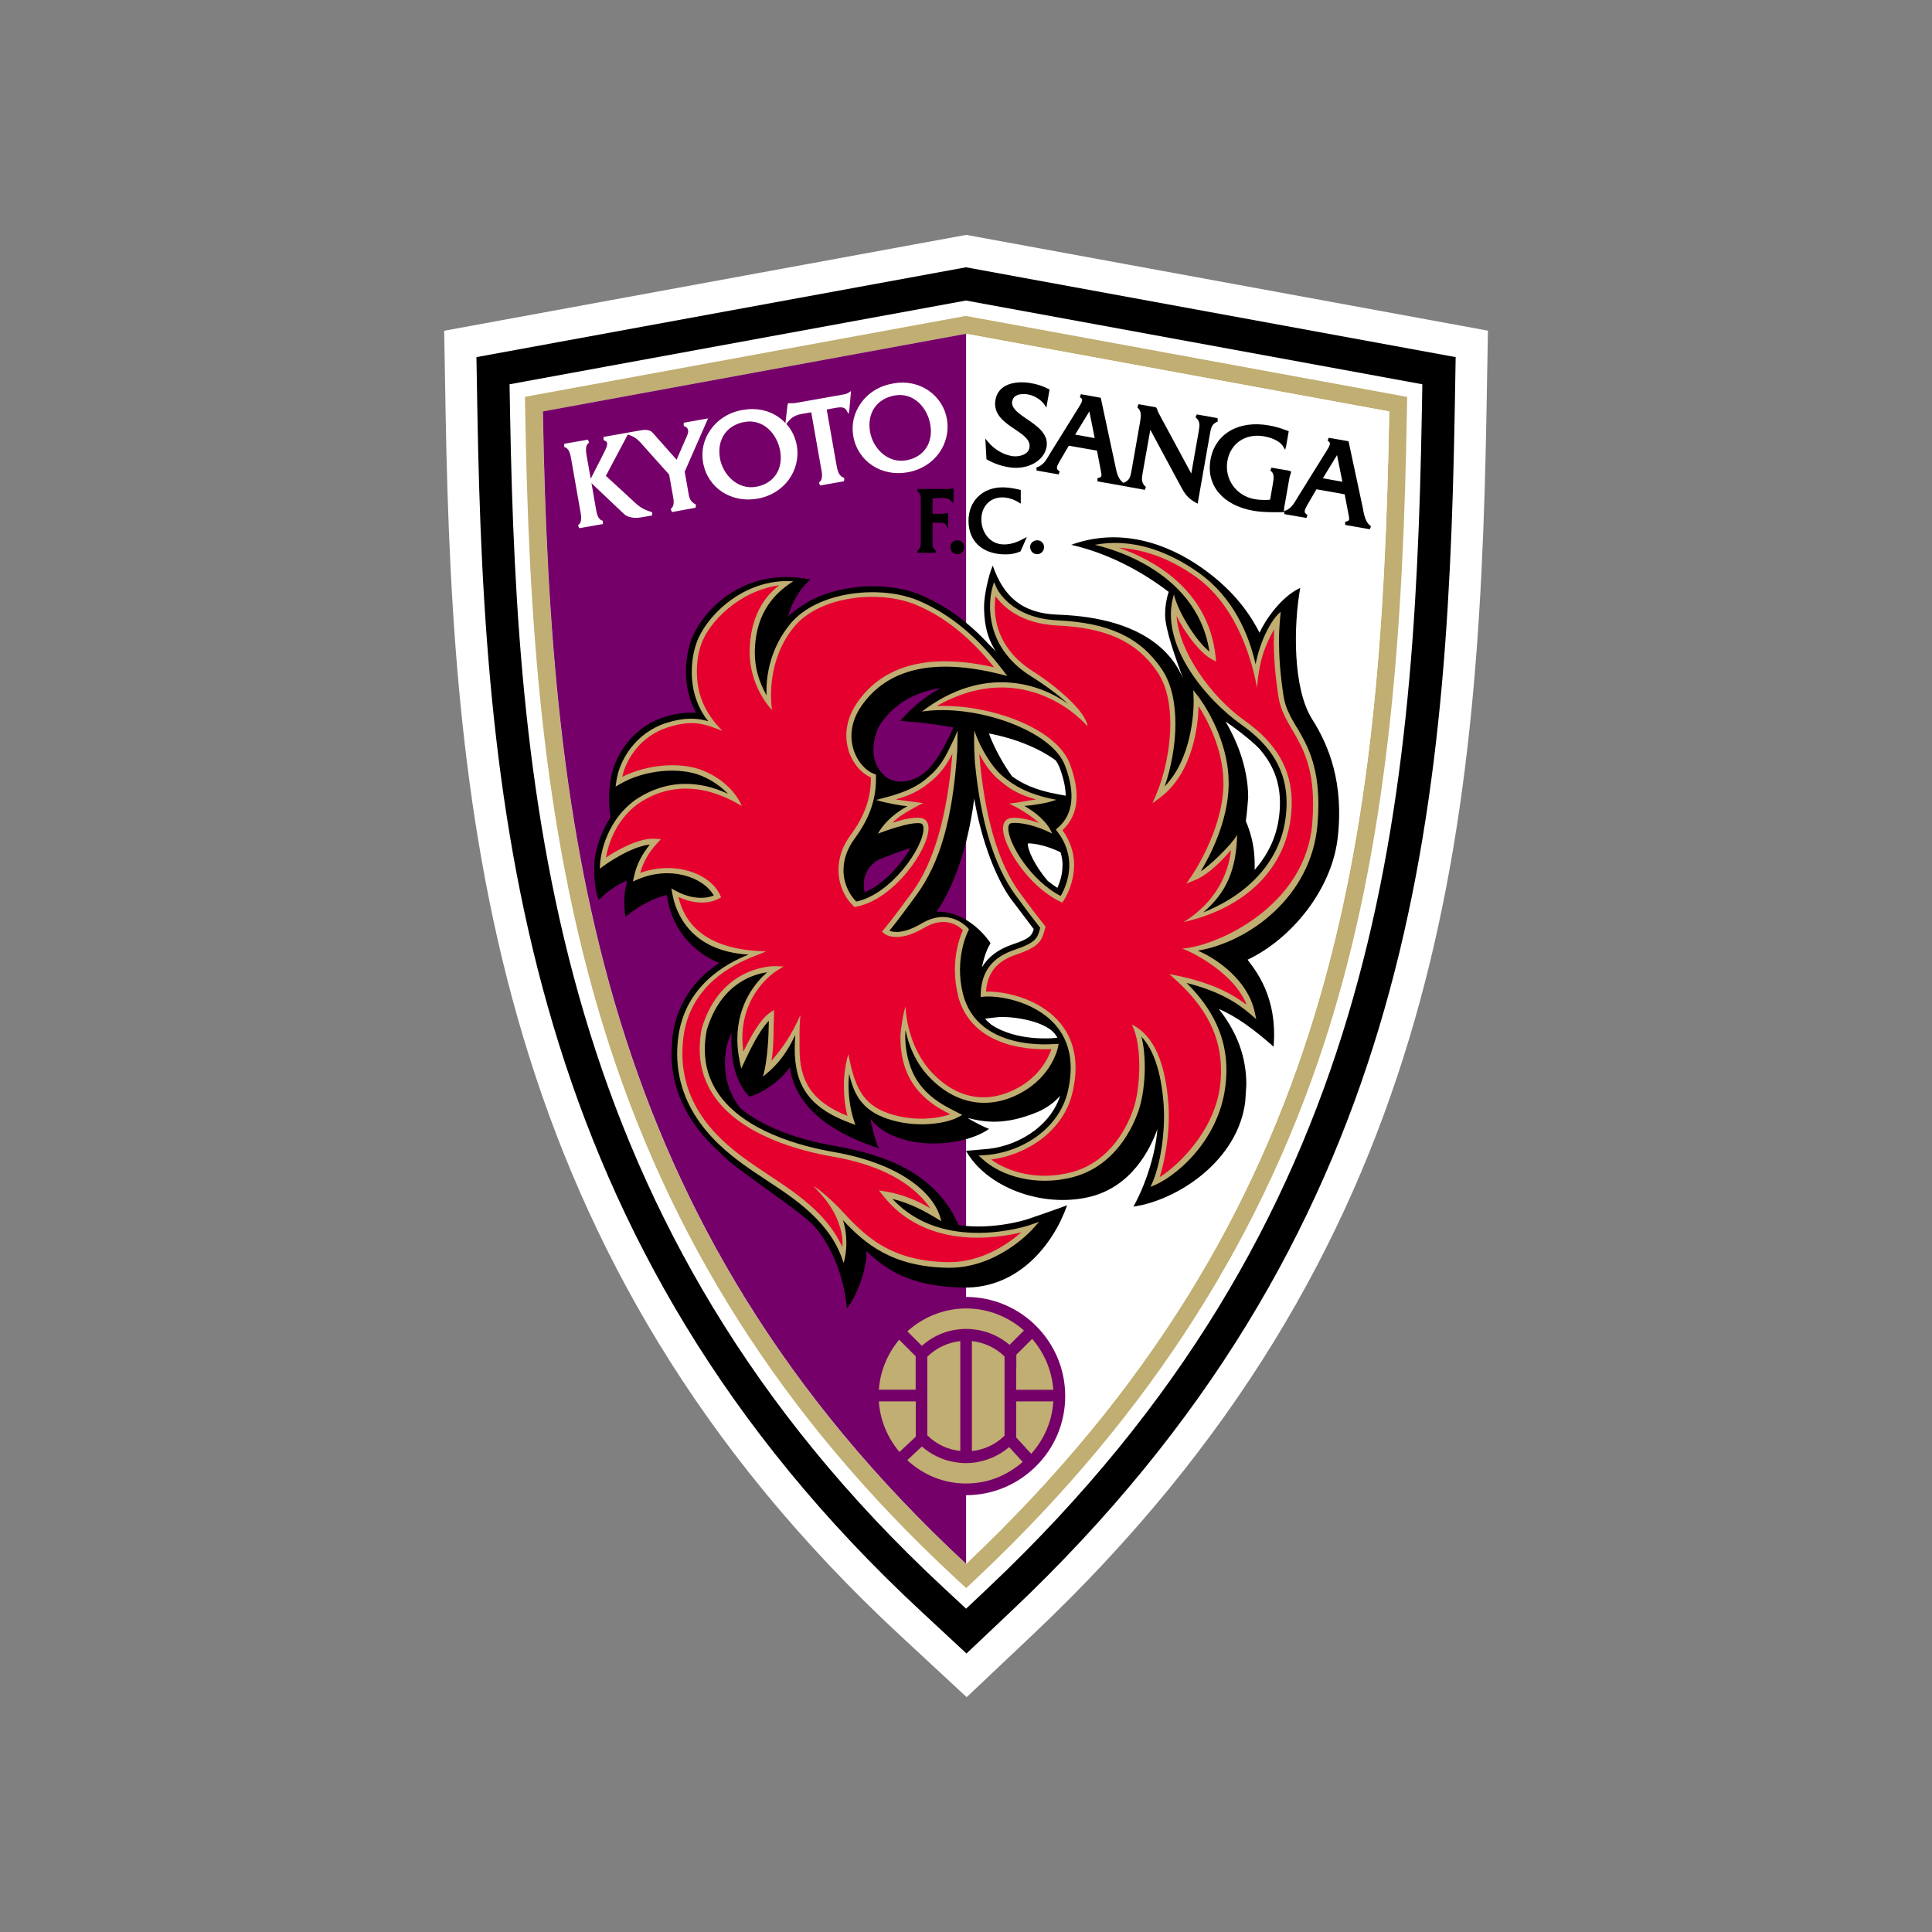 <?xml version="1.0" encoding="UTF-8"?>
<svg id="_レイヤー_2" data-name="レイヤー 2" xmlns="http://www.w3.org/2000/svg" viewBox="0 0 200 200">
  <rect x="0" y="0" width="200" height="200" fill="#808080" stroke="none"/>
  <defs>
    <style>
      .cls-1 {
        fill: none;
      }

      .cls-1, .cls-2, .cls-3, .cls-4, .cls-5, .cls-6 {
        stroke-width: 0px;
      }

      .cls-3 {
        fill: #c0ae72;
      }

      .cls-4 {
        fill: #750069;
      }

      .cls-5 {
        fill: #fff;
      }

      .cls-6 {
        fill: #e6002d;
      }
    </style>
  </defs>
  <g id="_レイヤー_1-2" data-name=" レイヤー 1">
    <g>
      <rect class="cls-1" width="200" height="200"/>
      <g>
        <path class="cls-5" d="m100,24.32l-54.02,9.92.15,8.54c.76,42.62,5.01,87.49,47.03,126.5l6.91,6.41,6.85-6.48c42-39.7,46.18-82.46,46.96-126.44l.15-8.54-54.03-9.92Z"/>
        <path class="cls-2" d="m100,27.67l-50.68,9.3.1,5.74c.74,41.91,4.91,86.02,45.98,124.14l4.65,4.32,4.61-4.36c41.08-38.82,45.17-80.86,45.93-124.1l.1-5.74-50.69-9.3Z"/>
        <path class="cls-5" d="m100,31.11l-47.25,8.67.05,2.87c.73,41.18,4.8,84.5,44.89,121.72l2.32,2.16,2.31-2.18c40.12-37.92,44.12-79.21,44.87-121.7l.05-2.87-47.25-8.67Z"/>
        <path class="cls-3" d="m100,32.7l-45.66,8.38.03,1.55c.36,20.58,1.6,42.52,8.08,63.59,6.75,21.95,18.63,40.6,36.32,57.02l1.25,1.16,1.24-1.17c17.92-16.94,29.86-35.73,36.52-57.45,6.29-20.53,7.5-42.48,7.86-63.14l.03-1.55-45.66-8.38Zm0,129.2c-37.88-35.16-43.03-74.99-43.81-119.3l43.81-8.04,43.82,8.04c-.79,44.31-5.37,82.96-43.81,119.3Z"/>
        <path class="cls-5" d="m100,161.89V34.55s43.81,8.04,43.81,8.04c-.79,44.31-5.37,82.96-43.81,119.3Z"/>
        <g>
          <path class="cls-4" d="m100.01,134.26s0,0,0,0V34.55h0l-43.81,8.04c.78,44.31,5.94,84.14,43.81,119.3v-7.11s0,0,0,0c2.7,0,5.24-1.05,7.18-2.94,1.99-1.95,3.08-4.55,3.08-7.32,0-5.66-4.6-10.26-10.26-10.26Z"/>
          <g>
            <path class="cls-3" d="m96,148.59c.94.93,2.12,1.48,3.41,1.61v-11.37c-1.28.14-2.47.69-3.41,1.61v8.15Z"/>
            <path class="cls-3" d="m94.8,140.41l-1.72-1.72c-1.19,1.42-1.96,3.21-2.1,5.17h3.81v-3.45Z"/>
            <path class="cls-3" d="m105.2,141.66v2.21h3.84c-.15-2.01-.95-3.84-2.19-5.27-.47.47-1.42,1.43-1.64,1.64v1.42Z"/>
            <path class="cls-3" d="m98.74,137.69s.07-.01.11-.02c.17-.03.33-.05.5-.07.22-.02.44-.03.66-.03s.43.01.65.03c.15.02.3.04.45.06.05,0,.1.01.15.02,1.2.22,2.31.74,3.25,1.54.34-.33,1.09-1.09,1.49-1.49-1.6-1.41-3.69-2.28-5.98-2.28s-4.48.9-6.09,2.37c.43.42,1.13,1.13,1.5,1.5.95-.85,2.09-1.41,3.32-1.64Z"/>
            <path class="cls-3" d="m100.61,150.21c1.27-.13,2.45-.68,3.38-1.59v-8.2c-.93-.91-2.11-1.45-3.38-1.59v11.37Z"/>
            <path class="cls-3" d="m94.8,148.71v-3.64h-3.82c.12,1.93.88,3.74,2.13,5.24.5-.47,1.1-1.04,1.45-1.36.1-.09.18-.17.25-.23Z"/>
            <path class="cls-3" d="m105.2,145.07v3.74s.02.02.03.03c.35.38,1.09,1.19,1.52,1.66,1.36-1.52,2.17-3.41,2.29-5.43h-3.84Z"/>
            <path class="cls-3" d="m101.25,151.35s-.1.02-.15.02c-.15.02-.3.05-.45.06-.21.02-.43.03-.65.03s-.44-.01-.66-.03c-.16-.02-.32-.04-.48-.07-.04,0-.08-.01-.13-.02-1.22-.22-2.35-.77-3.3-1.6-.38.36-1.02.96-1.51,1.42,1.68,1.54,3.79,2.41,6.07,2.41s4.23-.81,5.88-2.23l-1.4-1.54c-.94.8-2.05,1.32-3.24,1.54Z"/>
          </g>
        </g>
        <g>
          <path class="cls-5" d="m71.23,50.81s-.33-1.9-.35-1.98c.04-.08,2.42-5.52,2.42-5.52l-.28.05-2.24.4v.34c.2.06.35.16.41.3.02.04.03.08.04.12.04.2-.04.44-.12.62,0,0-.8,1.83-1.07,2.45-.28-.32-2.49-2.81-2.49-2.81-.22-.25-.63-.33-1.17-.24l-1.59.28-.17.03-2.14.38v.34c.18.05.29.12.34.22.12.26-.13.74-.32,1.12l-.14.28h0s-1.21,2.37-1.21,2.37l-.36-2.03-.03-.17c-.1-.54-.24-1.27.22-1.53l-.11-.32-2.46.43v.34c.53.1.65.83.74,1.36l.03.17.85,4.84.03.17c.1.54.24,1.27-.22,1.54l.11.32,2.46-.43v-.34c-.53-.1-.65-.8-.74-1.37l-.03-.17-.41-2.35,3.39,3.21c.33.31,1.02.45,1.68.34l1.21-.21v-.34c-.73-.21-1.23-.48-1.68-.9,0,0-2.68-2.47-3.11-2.86.09-.17,1.82-3.44,2.27-4.28l.19.07c.63.21.95.56,1.38,1.05,0,0,2.55,2.85,2.71,3.03.01.08.33,1.86.33,1.86,0,0,.07.35.08.43.09.49.13.99-.25,1.28l.13.31,2.45-.45.03-.33c-.62-.32-.68-.63-.81-1.39Z"/>
          <path class="cls-5" d="m88.12,40.47l-.31.2c-.13.09-.32.14-.51.17,0,0-5.1.9-5.1.9,0,0-.13,0-.13,0h-.46s-.08.13-.08.13l-.22,1.92c-.21-.22-.44-.42-.7-.6-1.04-.73-2.35-1-3.67-.76-1.38.21-2.57.93-3.36,2.02-.73,1.01-1.01,2.23-.8,3.42.46,2.62,2.89,4.24,5.65,3.75,2.73-.48,4.51-2.91,4.05-5.53-.15-.83-.52-1.59-1.08-2.21l.26-.31c.27-.36.75-.62,1.34-.72,0,0,.75-.13.98-.17.05.28.98,5.57.98,5.57,0,0,.05.3.07.36.09.5.15,1.1-.25,1.33l.11.32,2.48-.44.04-.33c-.56-.21-.69-.65-.81-1.32,0-.01-.97-5.49-1.02-5.78.23-.04,1-.18,1-.18.56-.1.88-.02,1.03.24l.24.41.08-.48.17-1.93Zm-9.84,9.92c-1.94.34-3.45-1.26-3.75-2.94-.34-1.93.68-3.44,2.54-3.77,1.99-.35,3.39,1.28,3.69,2.99.34,1.9-.66,3.4-2.48,3.72Z"/>
          <path class="cls-5" d="m92.48,39.7c-1.38.21-2.57.93-3.35,2.02-.73,1.01-1.01,2.23-.8,3.42.46,2.62,2.89,4.24,5.64,3.75,2.73-.48,4.51-2.91,4.05-5.53-.21-1.18-.87-2.21-1.87-2.91-1.05-.73-2.35-1-3.67-.76Zm1.34,7.95c-1.94.34-3.46-1.26-3.75-2.94-.34-1.93.68-3.44,2.54-3.77,1.99-.35,3.39,1.28,3.69,2.99.34,1.9-.66,3.4-2.48,3.72Z"/>
        </g>
        <g>
          <path class="cls-2" d="m106.32,43.4c-.85-.59-1.66-1.14-1.54-1.84.16-.94,1.38-.77,1.63-.73.68.12,1.35.54,1.71,1.06l.2.3.33-1.87-.1-.05c-.56-.29-1.18-.5-1.84-.61-1.5-.26-3.36.03-3.66,1.73-.27,1.51.94,2.33,2,3.04.89.6,1.66,1.12,1.52,1.92-.13.75-1.15.98-1.83.86-.92-.16-1.83-.71-2.45-1.46l-.29-.35.12,2.14.07.04c.64.37,1.38.64,2.2.78,1.91.34,3.68-.6,3.95-2.1.23-1.33-.97-2.15-2.03-2.88Z"/>
          <path class="cls-2" d="m126.07,43.29l-2.18-.39-.13.3c.5.41.44.81.33,1.46,0,.01-.65,3.66-.77,4.36-.36-.67-3.32-6.15-3.32-6.15,0,0-.13-.27-.13-.27,0-.02-.12-.3-.12-.3l-.03-.08-.09-.06-1.77-.32-.12.33c.42.38.4.82.28,1.51l-.87,4.95c-.12.69-.19,1.1-.84,1.35h-.03s0,0,0,0c-.55-.41-.67-1.04-.81-1.7l-.04-.19-1.48-6.91-.1-.02-1.96-.35-.1.31c.12.06.19.14.22.22.05.18-.11.46-.26.7-.03.05-3.02,4.86-3.02,4.86,0,0-.1.17-.1.17-.36.6-.66,1.12-1.33,1.32v.32s2.29.4,2.29.4l.11-.31c-.22-.13-.27-.23-.28-.3-.01-.05-.01-.1,0-.15.03-.18.16-.4.32-.67,0,0,.7-1.21.9-1.54.19.03,2.74.48,2.92.51.03.18.37,1.93.37,1.93.07.35.11.55.09.67-.03.15-.14.18-.41.25v.33s2.54.45,2.54.45h0s.15.03.15.03l2.22.4.1-.3c-.5-.43-.44-.82-.33-1.47,0-.01.66-3.75.79-4.45.35.66,3.1,5.76,3.1,5.76.4.77.73,1.31,1.62,1.79l.18.1,1.26-7.16c.12-.69.2-1.11.82-1.34l-.02-.32Zm-12.76,2.06c-.32-.06-1.69-.3-2.01-.36.18-.29,1.18-1.92,1.47-2.4.11.55.48,2.43.55,2.75Z"/>
          <path class="cls-2" d="m132.97,52.39l.51-2.92.18-.63-.14-.1-1.9-.33-.11.31c.41.26.37.72.26,1.35,0,0-.25,1.44-.29,1.66-.52.05-1.07.03-1.61-.06-1.91-.34-3.14-2.08-2.81-3.96.32-1.83,1.89-2.88,3.81-2.54.44.08,1.53.34,1.97,1.06l.2.33.1-.38.27-1.54-.11-.04c-.66-.26-1.29-.45-1.94-.56-3.15-.56-5.58.87-6.05,3.54-.47,2.66,1.27,4.73,4.42,5.29.99.17,1.95.16,2.97.15h.22s0-.18,0-.18l.03-.44Z"/>
          <path class="cls-2" d="m141.12,52.78l-.04-.19-1.48-6.91-.1-.02-1.96-.34-.1.31c.12.06.2.14.22.22.05.19-.11.46-.26.7l-3.02,4.86s-.1.17-.1.17c-.36.6-.67,1.12-1.33,1.32v.32s2.29.4,2.29.4l.11-.31c-.23-.14-.32-.26-.28-.45.03-.16.14-.36.31-.67,0,0,.71-1.21.9-1.54.18.03,2.74.48,2.92.52.03.18.37,1.93.37,1.93.07.35.11.55.09.67-.03.15-.14.18-.41.24v.33s2.55.45,2.55.45l.12-.3c-.54-.41-.67-1.03-.81-1.69Zm-2.17-2.91c-.32-.06-1.69-.3-2.01-.36.18-.29,1.18-1.92,1.47-2.4.11.54.48,2.43.55,2.75Z"/>
        </g>
        <g>
          <path class="cls-2" d="m97.59,53.19h-1.05v-1.59c.15-.01.88-.06.88-.06.48,0,.81.06,1.06.34l.2.23.03-.3v-1.26l-.2.03-.31.04h-.09s-3.11,0-3.11,0l-.04.25c.38.14.37.67.36,1.1v.13s0,3.66,0,3.66v.13c0,.41.01.96-.36,1.09l.04.25h1.84l.04-.25c-.3-.11-.34-.5-.34-.87,0-.07,0-.13,0-.19v-.17s0-1.44,0-1.64h.66c.28,0,.6,0,.71.21l.22.4.03-.46v-1.16l-.2.03-.36.05Z"/>
          <path class="cls-2" d="m99.11,55.93c-.4,0-.73.3-.73.68,0,.43.31.76.73.76.39,0,.71-.32.71-.73s-.32-.71-.7-.71Z"/>
          <path class="cls-2" d="m103.94,56.36c-1.53,0-2.35-1.33-2.35-2.59,0-1.34.89-2.28,2.16-2.28.59,0,1.19.19,1.74.54l.18.11v-1.42l-.09-.02c-.71-.17-1.28-.25-1.79-.25-2.08,0-3.53,1.42-3.53,3.46,0,2.15,1.47,3.48,3.83,3.48.58,0,1.09-.1,1.52-.3l.04-.02.65-1.48-.33.17c-.48.27-1.21.6-2.01.6Z"/>
          <path class="cls-2" d="m107.38,55.93c-.41,0-.74.3-.74.68,0,.43.31.76.73.76.39,0,.71-.32.71-.73s-.32-.71-.7-.71Z"/>
        </g>
        <g>
          <path class="cls-2" d="m135.84,74.46c-2.03-3.18-1.94-9.72-1.24-13.6-1.94.88-3.62,3.31-4.21,4.64-.81-1.56-2.35-4.16-5.95-6.7-3.6-2.54-8.47-4.25-13.55-2.4,3.12.71,6.66,2.25,10.09,4.87-.01.04-.02.07-.02.07-.24.75-.35,1.52-.35,2.28,0,1.59,1.18,4.74,1.86,6.63-.93-2.26-3.75-6.3-12.97-6.62-3.75-.13-5.64-1.94-6.73-5.08-.42.93-.9,3.08-.9,4.22s.11,3,1.21,4.63c-.21-.2-.41-.41-.62-.6-2.12-2.31-4.4-4-6.92-5.11-3.18-1.45-8.17-1.35-11.65.48,0,0,.01,0,.02-.01,0,0-1.52.85-2.31,1.64.27-1.15,1.04-2.74,2.3-3.8-7.02-1.46-11.38,3.42-12.39,6.39-.33.97-.5,2.06-.5,3.15,0,1.54.37,3.01,1.04,4.25-1-.07-2.06.06-3.25.43-3.4,1.07-5.28,4.15-5.59,6.56,0,0-.36,1.78,0,3.83-1.5,2.24-1.67,4.54-1.68,4.67,0,0-.16,2.31.44,3.9.99-1.06,2.45-1.89,2.95-2l-.22,1.04s-.19,1.69.07,2.7c1.72-1.54,3.84-2.21,4.26-2.27.69,4.83,4.33,6.62,5.44,7.03-2.18,1.44-4.4,3.83-4.86,7.68l-.1,1.65c0,4.8,2.6,8.13,5.01,10.3,1.61,1.81,8.51,6.06,9.97,7.85,1.46,1.79,2.85,4.64,3.18,8.28.86-.99,2.12-3.97,2.01-5.93,1.96,1.83,4.36,3.67,10.05,3.78,5.69.1,9.3-4.45,10.74-8.52-.96.37-4.07,1.43-4.07,1.43-.05.02-3.42,1.14-7.16.63-2.3-5.29-7.4-7.27-12.86-8.21-2.56-.44-6.77-1.49-9.67-3.83-.12-.15-.24-.29-.35-.45-.87-1.25-1.31-2.69-1.31-4.27,0-.59.06-1.22.19-1.85.15-.49.32-.94.5-1.35-.01.21-.03.42-.03.65,0,.77-.08,4.03,1.87,6,1.53-.4,3.39-1.82,4.18-3.05.53,3.67,3.44,6.49,9.21,8.41-.53-1.19-.78-2.6-.87-3.07.66.85,1.61,1.54,3.04,2.02,3.27,1.11,7.37.39,9.25-.97-.49-.16-1.81-.84-2.21-1.13,1.72.44,3.83.79,7.21-.61,1-.42,1.77-1.03,2.36-1.68-1.13,3.4-4.73,5.35-7.89,5.53,0,0-1.47.14-1.86.16,2.08,3.71,7.73,5.92,12.67,4.8,4.52-1.02,6.44-5.09,7.14-7.03-.17,2.51-1.22,5.76-2.48,8.01,4.57-.66,10.83-4.75,11.58-10.89l.11-1.75c0-2.84-.95-5.42-2.86-7.83,1.88.82,3.56,2.05,5.68,3.91.44-5.21-1.92-7.95-2.69-9,4.58-2.18,8.66-7.24,9.31-12.48.71-5.82-.93-9.76-2.64-12.44Zm-26.15,5.01c.41,1.08.62,2.06.63,2.9-.42-.08-.87-.16-.87-.16-2.35-.43-3.71-1.14-4.68-1.84-.84-1.14-1.82-2.88-2.4-4.44,2.65.49,5.21,1.52,6.92,2.79.17.24.3.49.4.74Zm.3,10.1c0,.97-.28,1.79-.53,2.34-.35-.22-.69-.47-1.02-.74-1.25-1.48-2.04-3.08-2.05-3.86.66-.03,2.06.25,3.4.92.13.44.21.88.21,1.34Zm-20.48,2.81c-.06-.26-.09-.51-.09-.8,0-1.92,1.62-2.63,1.62-2.63l1.55-.59c.63-.24,1.18-.43,1.67-.58-.95,1.68-2.74,3.73-4.75,4.6Zm6.28-12.47s-.06.05-.06.05c-.88.82-3.68,1.98-5-.8-.66-1.38-.16-3.37.44-4.25,1.43-2.06,3.51-3.29,6.22-3.68-1.37.72-2.79,1.79-4.19,3.38.44.09,2.37.11,5.5.7-1.07,2.39-2.06,3.91-2.9,4.6Zm1.16,14.47c1.68-2.37,3.27-6.66,3.9-11.71.78,4.6,2.38,8.43,3.76,10.33,0,0,1.82,2.4,2.4,3.18-.18.64-.37.98-2.15,1.57-1.51.5-2.57,1.3-3.21,2.4.23-1.23.61-1.99.62-2.01,0,0,.27-.51.27-.51,0,0-2.12-3.34-5.59-3.25Zm5.63,11.66c-.29-.24-.48-.42-.61-.58.63-.1,1.41-.17,1.41-.17.93-.1,4.56.23,5.79,1.7.11.14.21.28.3.43l-.34.04c-.05,0-3.89.4-6.56-1.42Zm29.76-21.05c-.31,1.86-1.16,3.58-2.46,5.06.01-1.1.06-2.74-.91-5.05.12-.82.24-2.43.24-2.43,0-3.33-1.37-6.23-2.34-7.88,1.13.77,3.21,2.36,3.73,3.1,1.29,1.56,1.9,3.31,1.9,5.33,0,.59-.05,1.22-.16,1.87Z"/>
          <path class="cls-3" d="m109.19,108.07c-.08,0-7.99.87-9.51-5.2-.91-3.67.53-6.47.55-6.5l.08-.16-.11-.14s-1.88-2.21-4.79-.48c-1.85,1.1-2.91.93-3.34.76.37-.45,1.24-1.55,2.8-3.7,2.41-3.31,3.75-7.79,4.22-14.88,0,0,.04-1.13.04-2.14-.18.51-.68,1.52-.97,2.1-.29.57-.88,1.73-2,2.65l-.06.05c-1.12,1.05-2.58,1.58-3.77,1.94-.49.13-1.02.28-1.63.44.93.31,2.51.59,3.24.64-1.14.63-2.31,1.53-3.06,2.85,1.99-.75,3.67-1.2,4.4-1.07.09.02.32.06.32.55h0c0,1.95-3.34,6.79-6.96,7.55-.78-.79-1.32-1.94-1.32-3.25,0-1.04.34-2.17,1.16-3.28,1.49-2.02,2.2-3.98,2.2-6.14,0-.1,0-.2,0-.3v-.18s-.17-.06-.17-.06c-.96-.36-1.78-1.33-2.15-2.51-.14-.46-.22-.94-.22-1.42,0-1.06.35-2.12,1.03-3.1,2.7-3.9,7.53-5.01,14.37-3.3l.73.18-.46-.6c-2.57-3.38-5.35-5.7-8.51-7.1-3.92-1.78-10.69-1.15-13.53,2.36-2.04,2.52-2.43,5.24-2.43,6.94,0,.16.01.27.02.42-.81-1.43-1.22-2.87-1.22-4.43,0-.57.05-1.16.15-1.78.58-3.49,2.93-5.01,3.82-5.61-5.2-.33-9.1,3.7-10.03,6.45-.31.9-.47,1.92-.47,2.96,0,1.82.55,3.67,1.72,5.09-1.05-.33-2.38-.45-4.35.17-3.15.99-4.89,3.84-5.18,6.06l-.07.53.46-.27c2.5-1.46,6.15-1.81,8.47-.83,1.06.45,1.96,1.08,2.7,1.85-1.9-.91-5.65-2.04-9.6.63-3.35,2.43-3.63,6.38-3.64,6.55l-.03.57.46-.34s2.68-1.95,4.72-2.16c-.83,1.02-1.39,2.11-1.64,3.32l-.11.5.47-.2c3.3-1.44,6.76-.32,7.9,1.65-1.29.52-2.83.13-3.9-.46l-.49-.27.1.55c.33,1.85,1.76,5.94,7.89,6.3-2.37.92-6.65,3.3-7.29,8.66-.07.55-.1,1.07-.1,1.58,0,6.75,5.38,10.47,7.77,12.13l1.47.98c2.92,1.92,6.73,4.38,7.99,8.59.53-1.89.21-3.66-.07-4.45,2.27,2.43,5.1,4.86,10.97,4.93,5.01.02,8.51-3.83,8.65-3.99l.69-.77-.97.34c-.09.03-8.91,3.02-14.21-2.71,1.95.47,3.62,1.42,5.05,2.31-.56-2.78-4.1-5.95-11.16-7.17-3.28-.57-9.2-2.1-11.91-6.03-.94-1.36-1.41-2.9-1.41-4.61,0-.63.07-1.29.2-1.96,1.41-4.74,4.7-5.78,6.25-6-1.09.96-3.08,3.2-3.08,6.92,0,.7.07,1.46.24,2.27l.16.78.34-.72c.47-1.01,1.51-3.2,2.52-4.23,0,.37-.02.75-.02.75-.02,1.6-.24,4-.6,5.03,1.85-1.42,2.66-2.89,3.36-4.3-.04.49-.06.97-.06,1.42,0,3.64,1.34,6.07,5.77,7.69l.51.19-.17-.52c-.41-1.26-.54-2.54-.54-3.67,0-.4.03-.76.06-1.11.51,2.22,1.38,3.79,3.97,4.67,2.93.99,6.03.51,7.3-.16l.45-.24-.85-.44c-1.13-.57-3.5-1.75-4.48-4.44-.45-1.21-.58-2.38-.58-3.35,0-.2.02-.37.03-.55.29,1.39.93,3.25,2.43,4.83,2.71,2.86,6.17,3.48,9.49,1.68,3.25-1.76,3.84-4.62,3.86-4.74l.07-.36-.36.04Z"/>
          <path class="cls-3" d="m134.23,75.29c-.62-1.06-1.16-1.98-1.35-3.19-.38-2.43-.48-4.37-.48-5.74,0-1.48.14-2.54.18-3.02-.88.66-2.11,2.85-2.6,5.42-.68-2.99-2.24-6.87-5.89-9.47-3.35-2.38-7.06-3.59-10.77-2.89.53.13,10.53,2.23,11.88,11.05-1.47-1.16-3.36-4.34-3.67-5.93-1.63,5.08,3.29,10.89,7,13.51,3.15,2.22,4.66,4.83,4.66,8.09,0,.63-.06,1.28-.17,1.97-.67,4.11-3.79,7.51-8.46,9.36,2.41-2.04,3.42-4.45,3.51-8.04-.52.98-2.8,3.18-3.77,3.79.94-1.56,2.79-5.08,2.89-8.84,0-.1,0-.21,0-.31,0-4.82-3.02-8.78-3.15-8.95l-.51-.66s.04.94.04,1.11c0,1.19-.21,6-3,8.85.63-1.84,1.11-4.18,1.11-6.47,0-2.11-.39-4.16-1.42-5.67-2.23-3.28-5.46-4.79-10.78-5.04-4.82-.23-6.23-3.2-6.29-3.32l-.29-.64-.2.68s-.21.75-.21,1.84c0,1.92.65,4.96,4.18,7.19,1.62,1.02,2.92,1.99,3.87,2.88-2.71-1.97-8.59-4.16-15.11.81,5.43-.83,13.42,1.88,14.82,5.59.45,1.18.67,2.25.67,3.18,0,1.37-.48,2.46-1.43,3.28l-.19.16.15.2c.93,1.21,1.24,2.43,1.24,3.49,0,1.53-.62,2.73-.89,3.19-3.1-1.59-5.42-5.45-5.42-6.98,0-.06,0-.11.01-.17.04-.3.19-.37.31-.39.73-.13,2.56.2,4.22,1.09-.46-1.19-1.74-2.24-2.88-2.87.72-.05,2.38-.27,3.31-.64-3.08-.56-4.54-1.61-5.48-2.38l-.06-.05c-1.12-.92-2.41-3.04-2.94-4.74-.1,1.07.04,3.14.06,3.39.59,6.06,1.99,10.63,4.17,13.62,1.08,1.47,1.92,2.59,2.58,3.41-.02.08-.04.16-.04.16-.23.86-.37,1.37-2.58,2.11-2.34.78-3.46,2.24-3.54,4.6v.3s.29-.03.29-.03c1.39-.15,5.18.37,7.41,2.88,1.54,1.74,1.98,4.07,1.32,6.92-.95,4.06-5.05,6.39-8.61,6.6l-.63.04.47.42c1.81,1.64,5.38,2.83,9.28,1.82,4.44-1.16,6.26-5.24,6.83-6.94.4-1.18.63-2.86.63-4.5,0-1.12-.12-2.21-.35-3.11,1.28,1.39,2.03,3.65,2.29,6.9.03.43.05.86.05,1.3,0,2.93-.62,5.84-1.41,7.35,2.37-.8,7.05-4.61,7.76-10.4.07-.57.11-1.13.11-1.68,0-3.35-1.35-6.27-4.12-9.02,3.47.87,5.3,2.11,6.61,3.23l.6.52-.17-.77c-.71-3.25-3.86-5.47-5.88-6.33,5.14-.85,11.75-5.48,12.39-13.08.06-.74.09-1.42.09-2.06,0-4.17-1.23-6.27-2.24-8Z"/>
          <path class="cls-6" d="m99.17,102.99c-.24-.94-.32-1.82-.32-2.62,0-2.09.61-3.59.83-4.08-.36-.36-1.78-1.56-4-.25-2.89,1.71-4.14.62-4.19.57l-.19-.17.17-.2s.89-1.04,2.98-3.91c2.23-3.06,3.61-7.88,4.14-14.31-.56,1.13-1.26,2.07-2.09,2.75l-.06.05c-.82.68-1.69,1.38-3.73,1.94,1.01.14,2.85.38,2.85.38,0,0-2.43,1.15-3.15,2.04,1.08-.39,2.28-.62,2.96-.5.48.09.75.48.75,1.07,0,2.16-3.55,7.39-7.53,8.12l-.13.02-.1-.09c-.95-.9-1.56-2.26-1.56-3.76,0-1.16.37-2.41,1.25-3.59,1.42-1.92,2.1-3.78,2.1-5.83,0-.05,0-.09,0-.14-1.03-.46-1.9-1.49-2.3-2.76-.16-.52-.24-1.05-.24-1.58,0-1.16.38-2.33,1.12-3.4,2.73-3.95,7.52-5.16,14.18-3.66-2.38-2.98-4.94-5.09-7.83-6.36-3.75-1.71-10.2-1.12-12.9,2.2-2.82,3.47-2.39,7.69-2.26,8.59-1.52-1.66-2.32-3.96-2.32-5.99,0-.6.05-1.23.16-1.88.46-2.73,1.83-4.25,2.91-5.05-4.11.56-7.29,3.77-8.1,6.15-.28.82-.43,1.77-.43,2.75,0,2.09.59,4.08,2.64,6.17-1.92-.76-3.09-1.17-5.66-.36-2.7.85-4.27,3.15-4.71,5.12,2.6-1.31,6.13-1.6,8.45-.62,1.62.68,3.18,1.92,3.94,3.64-.96-.53-5.74-3.63-10.74-.24-2.42,1.76-3.13,4.42-3.33,5.57,1.01-.67,3.37-2.08,5.14-1.94l.55.04-.37.4c-.89.95-1.46,1.97-1.77,3.09,3.57-1.29,7.25.06,8.27,2.31l.1.23-.22.12c-1.35.71-2.96.4-4.2-.16.56,2.34,2.37,5.49,9.06,5.62-.56.43-7.72,1.97-8.56,9.01-.06.53-.09,1.05-.09,1.55,0,6.44,5.03,9.92,7.54,11.66l1.46.98c2.72,1.79,6.03,3.99,7.55,7.41,0-.12.03-.25.03-.37,0-1.5-.71-3.05-1.37-3.99-.65-.94-1.15-1.42-1.64-1.95.7.4,1.98,1.56,2.65,2.26,2.48,2.67,5.04,5.55,11.38,5.62,3.47.01,6.23-1.99,7.49-3.09-2.68.66-9.92,1.77-14.32-3.8l-.42-.54.67.11c1.81.29,3.45,1.01,4.65,1.75-1.42-2.06-4.28-4.35-10.12-5.36-3.37-.58-9.44-2.16-12.26-6.25-1-1.45-1.5-3.09-1.5-4.9,0-.68.07-1.38.21-2.1,1.96-6.61,7.55-6.47,7.61-6.46l.87.03-.74.46c-.16.1-3.53,2.24-3.53,6.97,0,.44.04.91.1,1.39.84-1.72,1.79-3.4,2.76-4.04l.42-.28-.04,1.83c-.02,1.21-.04,2.38-.23,3.43,1.19-1.38,2.01-2.55,3-4.73-.13,1.29-.09,2.14-.09,3.47,0,3.3,1.19,5.46,4.96,6.97-.3-1.13-.37-2.21-.37-3.25s.2-2.29.46-3.15c.63,3.28,1.43,5.21,4.18,6.14,2.62.89,5.13.52,6.37.09-1.23-.62-3.6-1.87-4.63-4.68-.47-1.29-.53-2.67-.53-3.31,0-.64.3-2.55.53-3.18,0,.44.19,4.16,2.75,6.87,2.57,2.71,5.72,3.28,8.85,1.58,2.4-1.3,3.24-3.26,3.5-4.03-1.67.09-8.27.09-9.7-5.63Z"/>
          <path class="cls-6" d="m131.87,66.35c0-.49.01-.87.03-1.21-.63,1.16-1.53,2.73-1.77,6.05-.41-2.2-1.83-8.27-6.34-11.48-2.61-1.86-5.23-2.82-7.97-3.01,3.22,1.11,9.28,4.13,10.02,11.29l.05.49-.44-.23c-1.26-.66-2.85-2.84-3.65-4.47.27,3.73,3.58,8.36,7.04,10.81,3.3,2.33,4.88,5.07,4.88,8.5,0,.66-.06,1.36-.18,2.08-.79,4.83-4.53,8.79-10.99,10.28,3.38-2.15,4.59-4.98,4.89-7.46-1.42,1.65-2.67,2.71-3.81,3.15l-.82.32.5-.72s3.21-4.61,3.34-9.39c0-.1,0-.19,0-.29,0-3.51-1.72-6.62-2.57-7.95-.06,1.96-.55,6.88-3.99,9.46l-.79.59.39-.91c.8-1.87,1.46-4.66,1.46-7.33,0-2.01-.37-3.94-1.34-5.36-2.13-3.13-5.23-4.57-10.37-4.81-3.85-.18-5.67-2.04-6.38-3.03-.05.29-.08.66-.08,1.1,0,1.79.62,4.58,3.96,6.68,2.29,1.44,5.54,4.18,5.64,5.7-.23-.33-6.43-7.32-15.61-2.11,5.37-.23,12.36,2.24,13.77,5.96.47,1.25.71,2.38.71,3.39,0,1.43-.5,2.59-1.46,3.5.89,1.24,1.2,2.49,1.2,3.59,0,2.12-1.08,3.71-1.1,3.73l-.13.18-.2-.1c-3.37-1.6-6.15-6.04-5.91-7.81.06-.47.33-.76.74-.84.67-.12,1.88.11,2.96.5-.72-.7-2.19-1.6-3.09-2,.96-.1,1.78-.29,2.79-.43-2.04-.56-2.91-1.26-3.73-1.94l-.06-.05c-.83-.68-1.53-1.63-2.09-2.75.53,6.43,1.92,11.25,4.14,14.31,1.11,1.53,1.98,2.67,2.65,3.49l.08.11-.12.42c-.28,1.02-.57,1.69-2.92,2.47-2.02.67-2.98,1.88-3.13,3.83,1.67-.06,5.32.58,7.52,3.07,1.17,1.32,1.75,2.94,1.75,4.83,0,.8-.1,1.66-.32,2.56-.95,4.06-4.83,6.46-8.42,6.92,1.81,1.33,4.88,2.21,8.28,1.33,4.19-1.09,5.92-4.98,6.46-6.6.74-2.18.92-6.55-.17-8.7,2.39,1.19,3.45,4.12,3.78,8.13.03.44.05.88.05,1.32,0,2.52-.52,5-.95,6.34,1.83-1.11,5.67-4.75,6.25-9.44.07-.54.1-1.08.1-1.6,0-3.48-1.5-6.47-4.63-9.32l-.73-.66.96.2c3.58.76,5.61,1.89,7.05,2.99-1.22-3.18-5.48-5.42-6.67-5.82,3.61-.26,12.74-4.36,13.46-12.91.06-.74.09-1.42.09-2.06,0-3.99-1.14-5.94-2.17-7.7-.62-1.06-1.21-2.07-1.41-3.38-.39-2.47-.49-4.44-.49-5.83Z"/>
        </g>
      </g>
    </g>
  </g>
</svg>